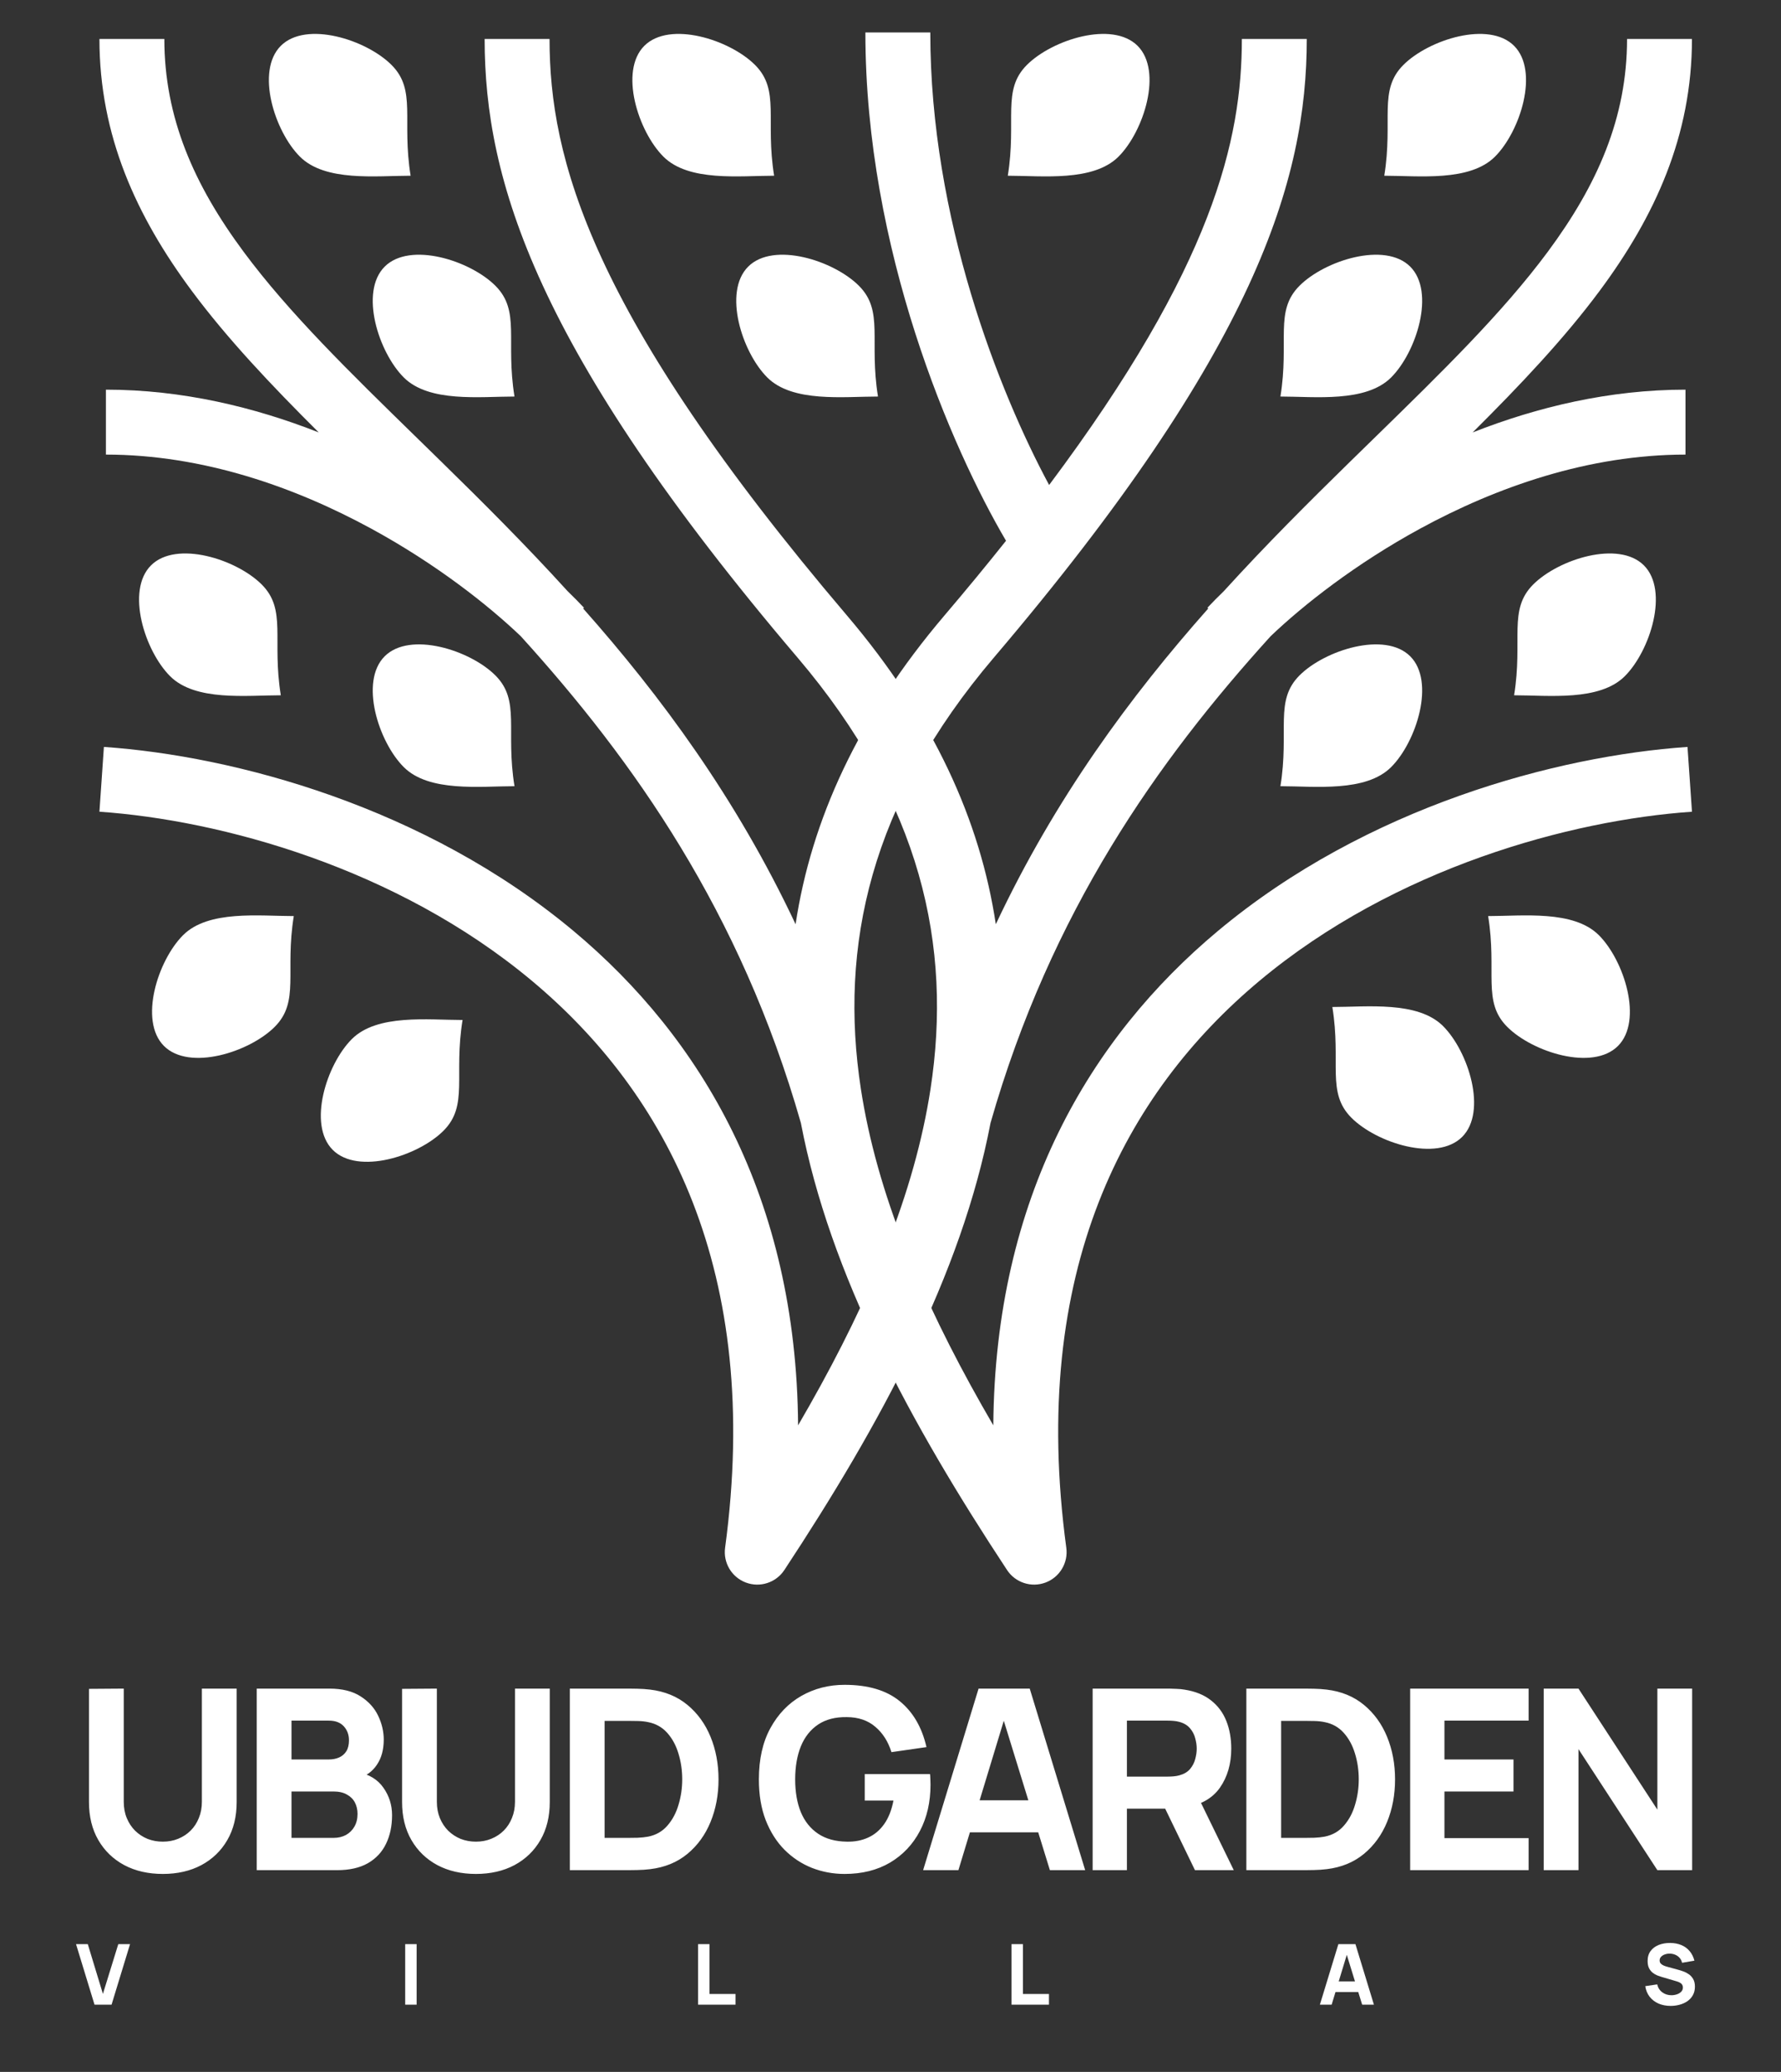 <?xml version="1.0" encoding="UTF-8"?> <svg xmlns="http://www.w3.org/2000/svg" width="424" height="493" viewBox="0 0 424 493" fill="none"><rect x="0" y="0" width="424" height="493" fill="#333333" stroke="none"/> <path d="M38.762 445.9C35.282 445.9 32.222 445.2 29.582 443.8C26.942 442.38 24.882 440.39 23.402 437.83C21.922 435.27 21.182 432.26 21.182 428.8V401.86L29.462 401.8V428.74C29.462 430.16 29.702 431.45 30.182 432.61C30.662 433.77 31.322 434.77 32.162 435.61C33.022 436.45 34.012 437.1 35.132 437.56C36.272 438 37.482 438.22 38.762 438.22C40.082 438.22 41.302 437.99 42.422 437.53C43.562 437.07 44.552 436.42 45.392 435.58C46.232 434.74 46.882 433.74 47.342 432.58C47.822 431.42 48.062 430.14 48.062 428.74V401.8H56.342V428.8C56.342 432.26 55.602 435.27 54.122 437.83C52.642 440.39 50.582 442.38 47.942 443.8C45.302 445.2 42.242 445.9 38.762 445.9ZM61.118 445V401.8H78.398C81.478 401.8 83.968 402.42 85.868 403.66C87.768 404.88 89.158 406.42 90.038 408.28C90.918 410.14 91.358 412.02 91.358 413.92C91.358 416.34 90.808 418.35 89.708 419.95C88.628 421.55 87.138 422.62 85.238 423.16V421.66C87.938 422.22 89.958 423.47 91.298 425.41C92.658 427.35 93.338 429.52 93.338 431.92C93.338 434.5 92.858 436.77 91.898 438.73C90.958 440.69 89.518 442.23 87.578 443.35C85.638 444.45 83.198 445 80.258 445H61.118ZM69.398 437.32H79.418C80.518 437.32 81.498 437.09 82.358 436.63C83.218 436.15 83.888 435.49 84.368 434.65C84.868 433.79 85.118 432.78 85.118 431.62C85.118 430.6 84.908 429.69 84.488 428.89C84.068 428.09 83.428 427.46 82.568 427C81.728 426.52 80.678 426.28 79.418 426.28H69.398V437.32ZM69.398 418.66H78.278C79.198 418.66 80.018 418.5 80.738 418.18C81.458 417.86 82.028 417.37 82.448 416.71C82.868 416.03 83.078 415.16 83.078 414.1C83.078 412.78 82.668 411.67 81.848 410.77C81.028 409.87 79.838 409.42 78.278 409.42H69.398V418.66ZM113.301 445.9C109.821 445.9 106.761 445.2 104.121 443.8C101.481 442.38 99.421 440.39 97.941 437.83C96.461 435.27 95.721 432.26 95.721 428.8V401.86L104.001 401.8V428.74C104.001 430.16 104.241 431.45 104.721 432.61C105.201 433.77 105.861 434.77 106.701 435.61C107.561 436.45 108.551 437.1 109.671 437.56C110.811 438 112.021 438.22 113.301 438.22C114.621 438.22 115.841 437.99 116.961 437.53C118.101 437.07 119.091 436.42 119.931 435.58C120.771 434.74 121.421 433.74 121.881 432.58C122.361 431.42 122.601 430.14 122.601 428.74V401.8H130.881V428.8C130.881 432.26 130.141 435.27 128.661 437.83C127.181 440.39 125.121 442.38 122.481 443.8C119.841 445.2 116.781 445.9 113.301 445.9ZM135.656 445V401.8H149.636C149.976 401.8 150.676 401.81 151.736 401.83C152.796 401.85 153.816 401.92 154.796 402.04C158.276 402.46 161.226 403.67 163.646 405.67C166.066 407.67 167.906 410.21 169.166 413.29C170.426 416.37 171.056 419.74 171.056 423.4C171.056 427.06 170.426 430.43 169.166 433.51C167.906 436.59 166.066 439.13 163.646 441.13C161.226 443.13 158.276 444.34 154.796 444.76C153.816 444.88 152.796 444.95 151.736 444.97C150.676 444.99 149.976 445 149.636 445H135.656ZM143.936 437.32H149.636C150.176 437.32 150.906 437.31 151.826 437.29C152.746 437.25 153.576 437.16 154.316 437.02C156.196 436.64 157.726 435.76 158.906 434.38C160.106 433 160.986 431.34 161.546 429.4C162.126 427.46 162.416 425.46 162.416 423.4C162.416 421.24 162.116 419.19 161.516 417.25C160.936 415.31 160.046 413.67 158.846 412.33C157.646 410.99 156.136 410.14 154.316 409.78C153.576 409.62 152.746 409.53 151.826 409.51C150.906 409.49 150.176 409.48 149.636 409.48H143.936V437.32ZM201.065 445.9C198.345 445.9 195.755 445.42 193.295 444.46C190.835 443.48 188.655 442.04 186.755 440.14C184.875 438.24 183.385 435.89 182.285 433.09C181.205 430.29 180.665 427.06 180.665 423.4C180.665 418.62 181.575 414.56 183.395 411.22C185.235 407.86 187.695 405.3 190.775 403.54C193.875 401.78 197.305 400.9 201.065 400.9C206.625 400.9 210.995 402.19 214.175 404.77C217.355 407.35 219.485 411 220.565 415.72L212.225 416.92C211.445 414.4 210.165 412.39 208.385 410.89C206.625 409.37 204.365 408.6 201.605 408.58C198.865 408.54 196.585 409.13 194.765 410.35C192.945 411.57 191.575 413.3 190.655 415.54C189.755 417.78 189.305 420.4 189.305 423.4C189.305 426.4 189.755 429 190.655 431.2C191.575 433.4 192.945 435.11 194.765 436.33C196.585 437.55 198.865 438.18 201.605 438.22C203.465 438.26 205.145 437.94 206.645 437.26C208.165 436.58 209.445 435.51 210.485 434.05C211.525 432.59 212.265 430.72 212.705 428.44H205.865V422.14H221.405C221.445 422.4 221.475 422.86 221.495 423.52C221.515 424.18 221.525 424.56 221.525 424.66C221.525 428.8 220.685 432.47 219.005 435.67C217.325 438.87 214.955 441.38 211.895 443.2C208.835 445 205.225 445.9 201.065 445.9ZM219.766 445L232.966 401.8H245.146L258.346 445H249.946L238.186 406.9H239.746L228.166 445H219.766ZM227.686 436V428.38H250.486V436H227.686ZM260.123 445V401.8H278.363C278.783 401.8 279.343 401.82 280.043 401.86C280.763 401.88 281.403 401.94 281.963 402.04C284.543 402.44 286.653 403.29 288.293 404.59C289.953 405.89 291.173 407.53 291.953 409.51C292.733 411.47 293.123 413.66 293.123 416.08C293.123 419.7 292.223 422.8 290.423 425.38C288.623 427.94 285.803 429.52 281.963 430.12L278.363 430.36H268.283V445H260.123ZM284.483 445L275.963 427.42L284.363 425.8L293.723 445H284.483ZM268.283 422.74H278.003C278.423 422.74 278.883 422.72 279.383 422.68C279.883 422.64 280.343 422.56 280.763 422.44C281.863 422.14 282.713 421.64 283.313 420.94C283.913 420.22 284.323 419.43 284.543 418.57C284.783 417.69 284.903 416.86 284.903 416.08C284.903 415.3 284.783 414.48 284.543 413.62C284.323 412.74 283.913 411.95 283.313 411.25C282.713 410.53 281.863 410.02 280.763 409.72C280.343 409.6 279.883 409.52 279.383 409.48C278.883 409.44 278.423 409.42 278.003 409.42H268.283V422.74ZM296.718 445V401.8H310.698C311.038 401.8 311.738 401.81 312.798 401.83C313.858 401.85 314.878 401.92 315.858 402.04C319.338 402.46 322.288 403.67 324.708 405.67C327.128 407.67 328.968 410.21 330.228 413.29C331.488 416.37 332.118 419.74 332.118 423.4C332.118 427.06 331.488 430.43 330.228 433.51C328.968 436.59 327.128 439.13 324.708 441.13C322.288 443.13 319.338 444.34 315.858 444.76C314.878 444.88 313.858 444.95 312.798 444.97C311.738 444.99 311.038 445 310.698 445H296.718ZM304.998 437.32H310.698C311.238 437.32 311.968 437.31 312.888 437.29C313.808 437.25 314.638 437.16 315.378 437.02C317.258 436.64 318.788 435.76 319.968 434.38C321.168 433 322.048 431.34 322.608 429.4C323.188 427.46 323.478 425.46 323.478 423.4C323.478 421.24 323.178 419.19 322.578 417.25C321.998 415.31 321.108 413.67 319.908 412.33C318.708 410.99 317.198 410.14 315.378 409.78C314.638 409.62 313.808 409.53 312.888 409.51C311.968 409.49 311.238 409.48 310.698 409.48H304.998V437.32ZM335.716 445V401.8H363.916V409.42H343.876V418.66H360.316V426.28H343.876V437.38H363.916V445H335.716ZM367.507 445V401.8H375.787L394.567 430.6V401.8H402.847V445H394.567L375.787 416.2V445H367.507Z" fill="white"></path> <path d="M22.5 477L18.1 462.6H20.9L24.5 474.44L28.16 462.6H30.96L26.56 477H22.5ZM96.466 477V462.6H99.186V477H96.466ZM166.184 477V462.6H168.904V474.46H175.104V477H166.184ZM240.805 477V462.6H243.525V474.46H249.725V477H240.805ZM314.225 477L318.625 462.6H322.685L327.085 477H324.285L320.365 464.3H320.885L317.025 477H314.225ZM316.865 474V471.46H324.465V474H316.865ZM397.727 477.3C396.66 477.3 395.697 477.113 394.837 476.74C393.983 476.36 393.28 475.82 392.727 475.12C392.18 474.413 391.833 473.573 391.687 472.6L394.527 472.18C394.727 473.007 395.14 473.643 395.767 474.09C396.393 474.537 397.107 474.76 397.907 474.76C398.353 474.76 398.787 474.69 399.207 474.55C399.627 474.41 399.97 474.203 400.237 473.93C400.51 473.657 400.647 473.32 400.647 472.92C400.647 472.773 400.623 472.633 400.577 472.5C400.537 472.36 400.467 472.23 400.367 472.11C400.267 471.99 400.123 471.877 399.937 471.77C399.757 471.663 399.527 471.567 399.247 471.48L395.507 470.38C395.227 470.3 394.9 470.187 394.527 470.04C394.16 469.893 393.803 469.683 393.457 469.41C393.11 469.137 392.82 468.777 392.587 468.33C392.36 467.877 392.247 467.307 392.247 466.62C392.247 465.653 392.49 464.85 392.977 464.21C393.463 463.57 394.113 463.093 394.927 462.78C395.74 462.467 396.64 462.313 397.627 462.32C398.62 462.333 399.507 462.503 400.287 462.83C401.067 463.157 401.72 463.633 402.247 464.26C402.773 464.88 403.153 465.64 403.387 466.54L400.447 467.04C400.34 466.573 400.143 466.18 399.857 465.86C399.57 465.54 399.227 465.297 398.827 465.13C398.433 464.963 398.02 464.873 397.587 464.86C397.16 464.847 396.757 464.907 396.377 465.04C396.003 465.167 395.697 465.353 395.457 465.6C395.223 465.847 395.107 466.14 395.107 466.48C395.107 466.793 395.203 467.05 395.397 467.25C395.59 467.443 395.833 467.6 396.127 467.72C396.42 467.84 396.72 467.94 397.027 468.02L399.527 468.7C399.9 468.8 400.313 468.933 400.767 469.1C401.22 469.26 401.653 469.487 402.067 469.78C402.487 470.067 402.83 470.447 403.097 470.92C403.37 471.393 403.507 471.993 403.507 472.72C403.507 473.493 403.343 474.17 403.017 474.75C402.697 475.323 402.263 475.8 401.717 476.18C401.17 476.553 400.55 476.833 399.857 477.02C399.17 477.207 398.46 477.3 397.727 477.3Z" fill="white"></path> <path fill-rule="evenodd" clip-rule="evenodd" d="M239.502 128.675C226.524 106.61 206.02 59.354 206.02 7.726H221.473C221.473 52.039 237.87 93.304 249.764 115.405C288.838 63.233 295.647 33.179 295.647 9.272H311.1C311.1 42.794 299 83.16 236.627 156.448C207.158 191.075 199.707 225.138 204.962 259.207C205.191 260.69 205.444 262.174 205.72 263.658L205.729 263.69L205.727 263.691C210.353 288.502 221.57 313.609 236.475 339.156C236.887 284.896 259.543 246.927 289.919 221.541C325.356 191.925 370.71 179.869 401.741 177.729L402.805 193.146C374.084 195.126 332.128 206.405 299.829 233.399C267.987 260.01 244.939 302.329 253.853 368.295C254.336 371.867 252.284 375.299 248.909 376.564C245.533 377.83 241.731 376.593 239.747 373.584C216.853 338.875 197.559 303.306 190.666 267.214C176.308 216.949 150.873 181.022 123.985 151.392C116.194 143.952 103.777 134.166 88.359 125.776C70.159 115.871 48.261 108.172 25.218 108.172V92.719C43.329 92.719 60.525 96.851 75.884 102.898C64.575 91.645 54.089 80.575 45.613 69.154C32.483 51.463 23.674 32.309 23.674 9.272H39.127C39.127 27.958 46.149 43.946 58.022 59.945C68.815 74.487 83.201 88.522 99.442 104.366L99.444 104.368L99.453 104.378C101.331 106.21 103.234 108.066 105.158 109.95C114.89 119.476 125.053 129.588 135.122 140.661C136.557 142.046 137.861 143.368 139.026 144.611L138.832 144.793C157.322 165.637 175.273 189.9 189.405 219.924C193.119 195.295 204.165 170.749 224.859 146.433C230.112 140.261 234.984 134.348 239.502 128.675Z" fill="white"></path> <path fill-rule="evenodd" clip-rule="evenodd" d="M302.491 151.391C275.604 181.021 250.168 216.949 235.811 267.213C228.918 303.306 209.623 338.874 186.73 373.584C184.745 376.593 180.943 377.83 177.568 376.564C174.192 375.299 172.14 371.867 172.623 368.295C181.537 302.329 158.49 260.01 126.648 233.399C94.348 206.405 52.393 195.126 23.672 193.146L24.735 177.729C55.766 179.869 101.121 191.925 136.558 221.541C166.933 246.927 189.589 284.896 190.002 339.156C204.906 313.609 216.123 288.502 220.75 263.691L220.747 263.69L220.756 263.658C221.033 262.173 221.286 260.69 221.514 259.207C226.77 225.138 219.318 191.075 189.849 156.448C127.476 83.16 115.377 42.794 115.377 9.272H130.83C130.83 37.562 140.365 74.461 201.617 146.433C222.312 170.749 233.357 195.295 237.071 219.923C251.203 189.9 269.154 165.637 287.644 144.792L287.45 144.611C288.615 143.368 289.919 142.045 291.355 140.661C301.424 129.588 311.586 119.475 321.318 109.949C323.24 108.068 325.141 106.214 327.016 104.384L327.033 104.368L327.035 104.366C343.276 88.521 357.661 74.487 368.454 59.945C380.328 43.946 387.349 27.958 387.349 9.271H402.802C402.802 32.308 393.993 51.463 380.863 69.154C372.387 80.575 361.902 91.645 350.593 102.898C365.952 96.85 383.148 92.719 401.259 92.719V108.172C378.216 108.172 356.317 115.871 338.117 125.775C322.7 134.166 310.283 143.952 302.491 151.391Z" fill="white"></path> <path d="M93.211 15.453C99.236 21.478 95.6 28.518 97.756 41.815C89.575 41.815 77.419 43.294 71.395 37.27C65.37 31.245 60.825 16.933 66.85 10.908C72.874 4.884 87.187 9.429 93.211 15.453Z" fill="white"></path> <path d="M179.75 15.453C185.775 21.478 182.139 28.518 184.295 41.815C176.114 41.815 163.958 43.294 157.934 37.27C151.909 31.245 147.364 16.933 153.389 10.908C159.413 4.884 173.726 9.429 179.75 15.453Z" fill="white"></path> <path d="M334.097 15.453C328.073 21.478 331.709 28.518 329.552 41.815C337.733 41.815 349.889 43.294 355.914 37.27C361.938 31.245 366.483 16.933 360.459 10.908C354.435 4.884 340.122 9.429 334.097 15.453Z" fill="white"></path> <path d="M365.004 139.078C358.979 145.103 362.615 152.143 360.459 165.44C368.64 165.44 380.796 166.919 386.82 160.895C392.845 154.87 397.39 140.558 391.365 134.533C385.341 128.509 371.028 133.054 365.004 139.078Z" fill="white"></path> <path d="M358.824 244.341C352.8 238.316 356.436 231.276 354.279 217.979C362.46 217.979 374.616 216.5 380.64 222.524C386.665 228.549 391.21 242.861 385.186 248.886C379.161 254.91 364.848 250.365 358.824 244.341Z" fill="white"></path> <path d="M244.469 15.453C238.444 21.478 242.08 28.518 239.923 41.815C248.105 41.815 260.261 43.294 266.285 37.27C272.309 31.245 276.855 16.933 270.83 10.908C264.806 4.884 250.493 9.429 244.469 15.453Z" fill="white"></path> <path d="M117.938 67.994C123.962 74.019 120.326 81.059 122.483 94.356C114.302 94.356 102.146 95.835 96.121 89.811C90.097 83.786 85.552 69.474 91.576 63.449C97.601 57.425 111.913 61.97 117.938 67.994Z" fill="white"></path> <path d="M204.475 67.994C210.499 74.019 206.863 81.059 209.02 94.356C200.839 94.356 188.683 95.835 182.658 89.811C176.634 83.786 172.089 69.474 178.113 63.449C184.138 57.425 198.45 61.97 204.475 67.994Z" fill="white"></path> <path d="M309.373 67.994C303.348 74.019 306.984 81.059 304.828 94.356C313.009 94.356 325.165 95.835 331.189 89.811C337.214 83.786 341.759 69.474 335.734 63.449C329.71 57.425 315.397 61.97 309.373 67.994Z" fill="white"></path> <path d="M309.373 160.713C303.348 166.737 306.984 173.778 304.828 187.074C313.009 187.074 325.165 188.553 331.189 182.529C337.214 176.505 341.759 162.192 335.734 156.167C329.71 150.143 315.397 154.688 309.373 160.713Z" fill="white"></path> <path d="M321.736 265.975C315.712 259.951 319.348 252.91 317.191 239.613C325.372 239.613 337.528 238.134 343.553 244.158C349.577 250.183 354.122 264.496 348.098 270.52C342.073 276.544 327.761 271.999 321.736 265.975Z" fill="white"></path> <path d="M62.307 139.078C68.331 145.103 64.695 152.143 66.852 165.44C58.671 165.44 46.515 166.919 40.49 160.895C34.466 154.87 29.921 140.558 35.945 134.533C41.97 128.509 56.282 133.054 62.307 139.078Z" fill="white"></path> <path d="M65.397 244.341C71.421 238.316 67.785 231.276 69.942 217.979C61.761 217.979 49.605 216.5 43.58 222.524C37.556 228.549 33.011 242.861 39.035 248.886C45.06 254.91 59.372 250.365 65.397 244.341Z" fill="white"></path> <path d="M117.938 160.713C123.962 166.737 120.326 173.778 122.483 187.074C114.302 187.074 102.146 188.553 96.121 182.529C90.097 176.505 85.552 162.192 91.576 156.167C97.601 150.143 111.913 154.688 117.938 160.713Z" fill="white"></path> <path d="M105.574 269.066C111.599 263.041 107.963 256.001 110.12 242.704C101.938 242.704 89.782 241.225 83.758 247.249C77.734 253.274 73.189 267.586 79.213 273.611C85.237 279.635 99.55 275.09 105.574 269.066Z" fill="white"></path> </svg> 